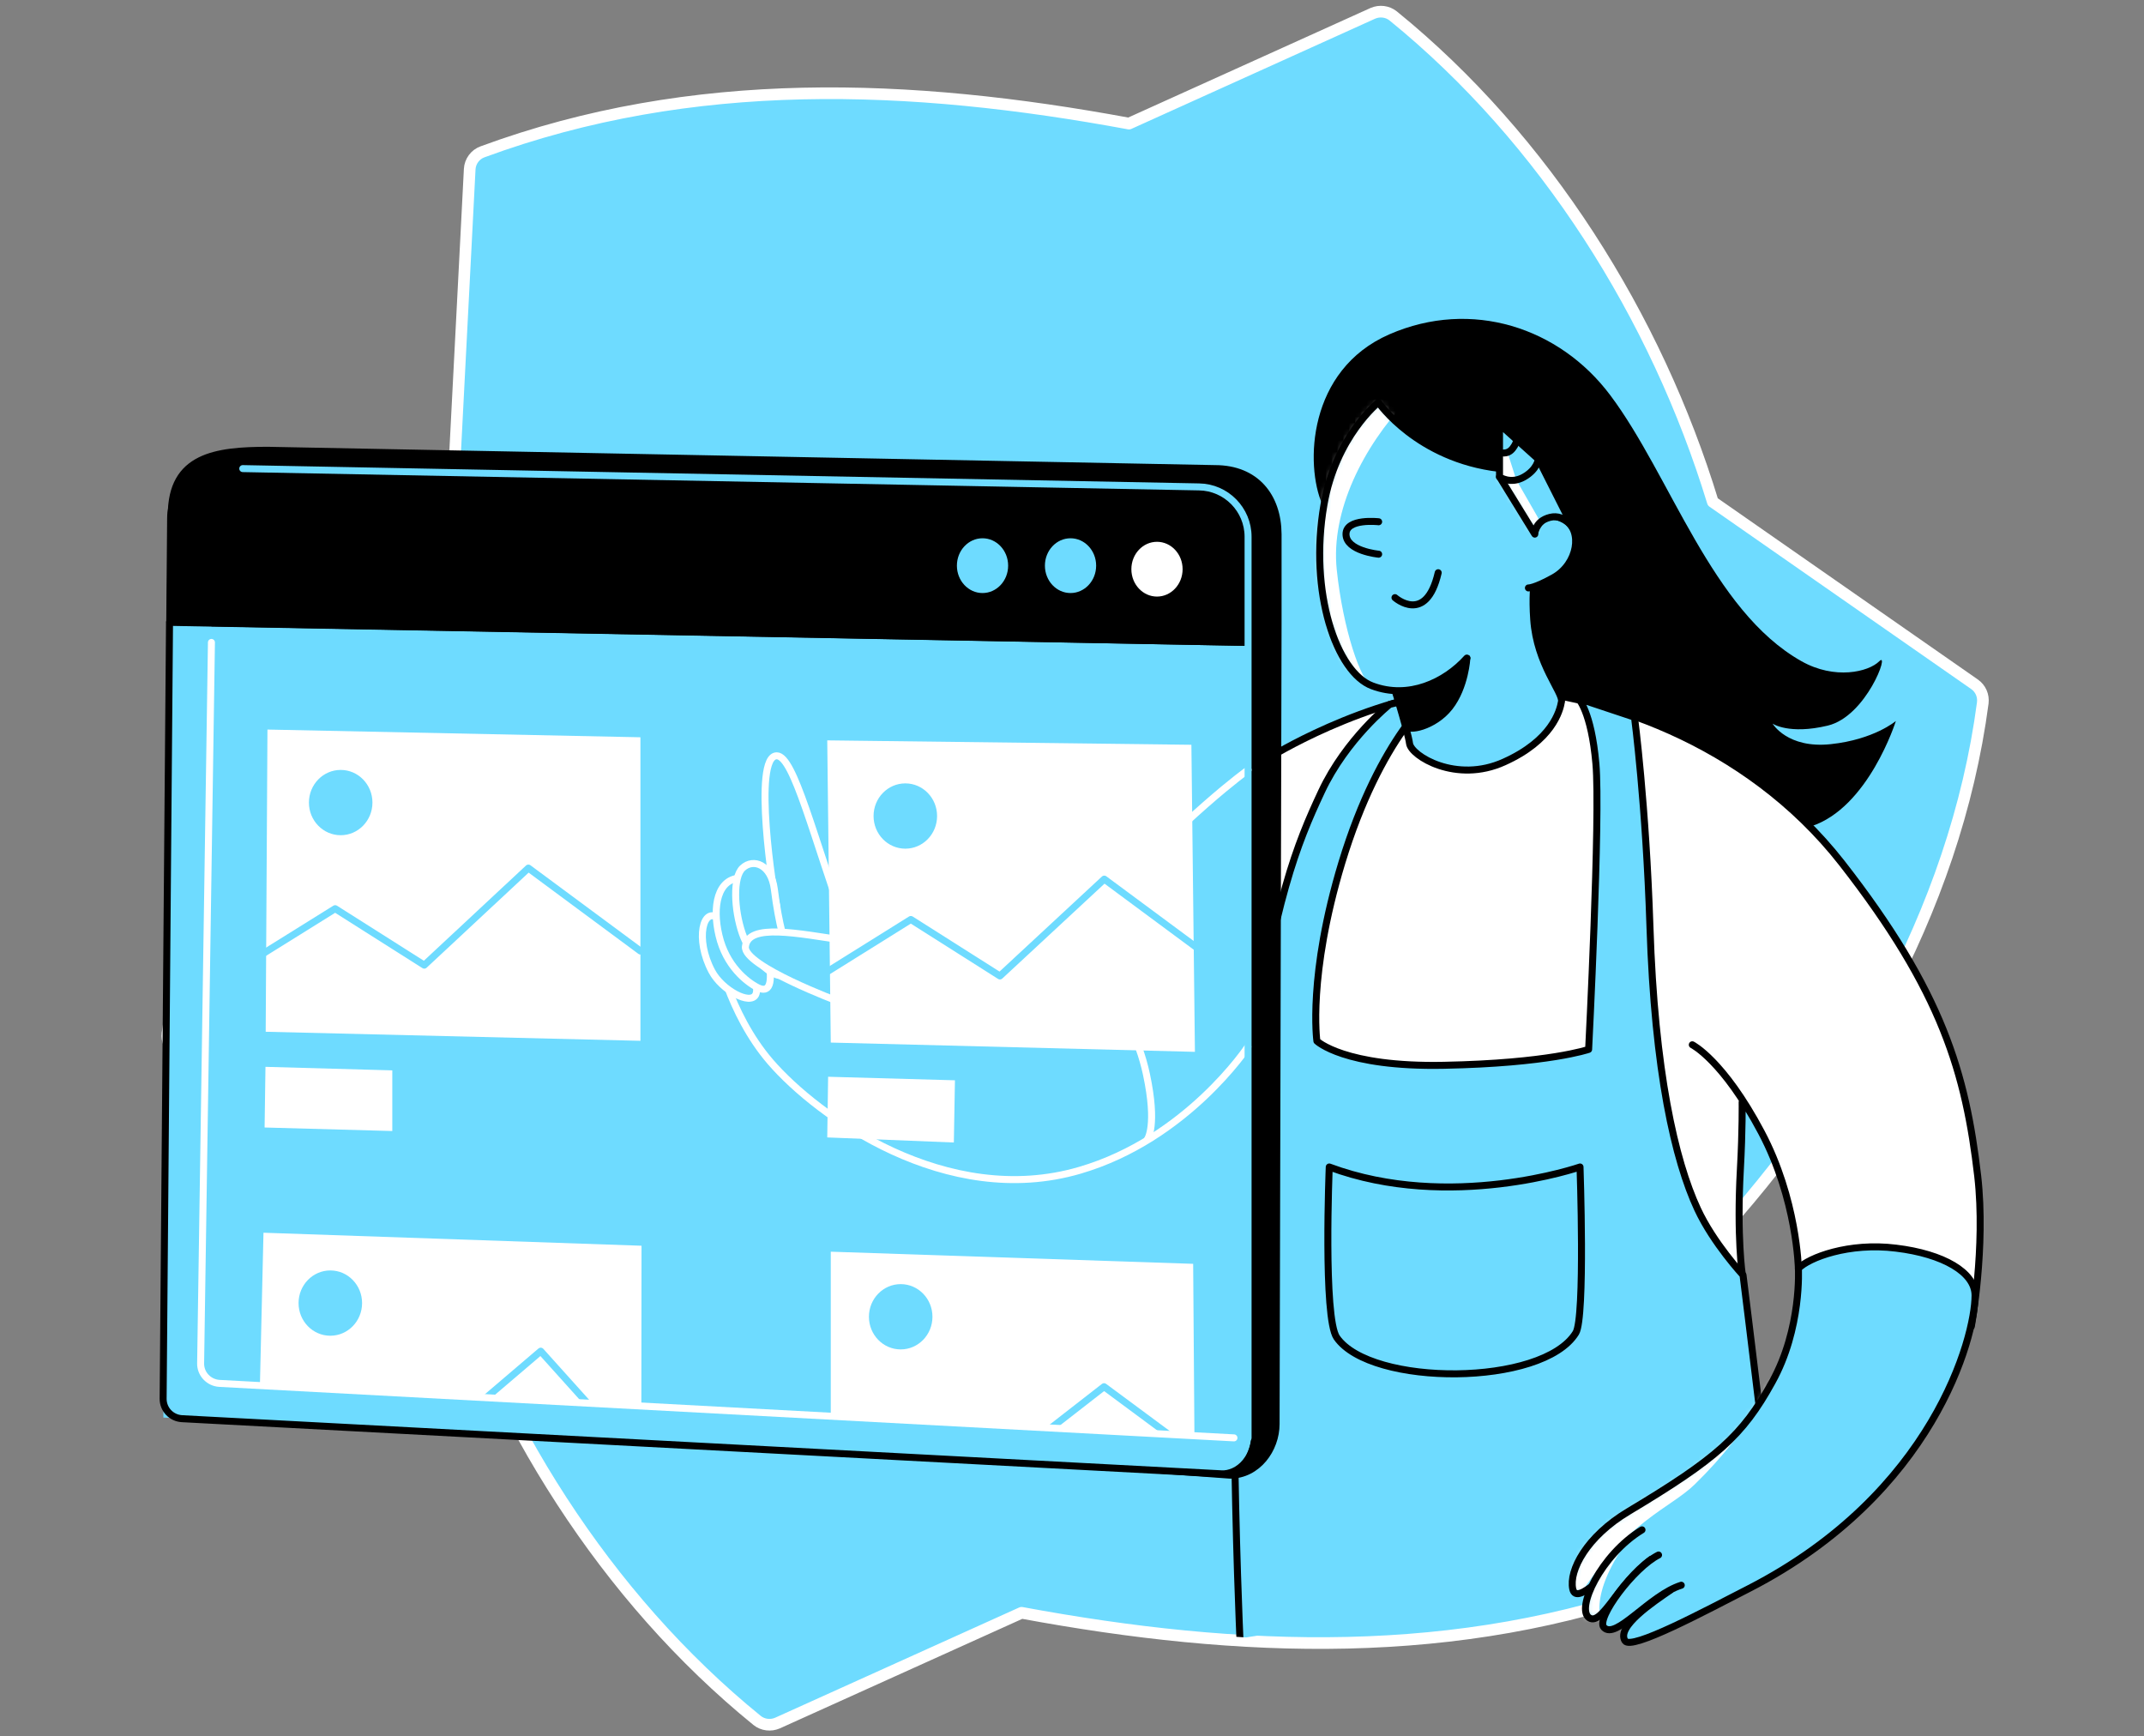 <svg width="368" height="298" viewBox="0 0 368 298" fill="none" xmlns="http://www.w3.org/2000/svg">
<rect x="0" y="0" width="368" height="298" fill="#808080" stroke="none"/>
<path d="M293.989 86.137C284.297 54.337 265.141 23.861 239.133 2.737C238.148 1.942 236.786 1.79 235.65 2.282L193.779 21.211C156.3 14.283 118.896 12.769 82.818 26.057C81.569 26.511 80.698 27.685 80.622 29.01C80.092 39.269 77.897 81.897 77.897 81.897C52.986 108.246 33.489 141.41 28.757 177.337C28.606 178.586 29.136 179.797 30.196 180.517L75.095 211.825C84.787 243.663 103.943 274.139 129.951 295.263C130.935 296.058 132.298 296.21 133.434 295.718L175.342 276.789C212.746 283.717 250.149 285.193 286.228 271.905C287.477 271.451 288.348 270.277 288.424 268.914L291.149 216.027C316.098 189.678 335.594 156.553 340.327 120.626C340.478 119.376 339.948 118.165 338.926 117.446L293.989 86.137Z" fill="#6EDBFF" stroke="white" stroke-width="2" stroke-miterlimit="10" stroke-linecap="round" stroke-linejoin="round"/>
<path d="M258.819 148.073C275.476 149.663 306.557 156.439 303.529 170.219C300.462 184 299.932 189.035 297.926 197.136C295.957 205.238 289.294 208.456 275.476 194.07C261.658 179.684 258.819 148.073 258.819 148.073Z" fill="white"/>
<path d="M226.943 86.522C224.027 79.859 224.406 63.505 238.489 57.372C252.572 51.239 267.677 56.198 276.385 67.821C286.758 81.639 293.799 104.808 309.207 113.477C314.924 116.695 320.716 115.332 322.571 113.477C324.426 111.622 320.375 122.941 313.712 124.531C307.05 126.122 304.248 124.191 304.248 124.191C304.248 124.191 306.785 128.507 314.243 127.712C321.7 126.917 325.411 123.736 325.411 123.736C325.411 123.736 320.716 138.69 310.797 141.832C288.991 148.76 269.343 134.412 262.15 126.538C254.995 118.664 226.943 86.522 226.943 86.522Z" fill="black"/>
<path d="M290.468 179.305C290.468 179.305 295.768 181.955 302.317 194.297C308.45 205.844 308.677 217.731 308.677 217.731C308.677 217.731 314.015 216.974 323.858 217.769C333.701 218.564 338.358 227.65 338.358 227.65C338.358 227.65 340.856 214.097 339.456 201.831C337.411 184.265 333.436 170.257 316.135 148.11C299.743 127.137 274.113 118.581 256.017 118.203C237.921 117.824 218.765 129.484 218.765 129.484V182.94C218.765 182.94 273.545 214.589 284.713 216.974C295.881 219.359 299.062 218.829 299.062 218.829C299.062 218.829 298.077 212.317 298.721 200.695C299.099 193.805 299.024 189.148 299.024 189.148" fill="white"/>
<path d="M290.468 179.305C290.468 179.305 295.768 181.955 302.317 194.297C308.45 205.844 308.677 217.731 308.677 217.731C308.677 217.731 314.015 216.974 323.858 217.769C333.701 218.564 338.358 227.65 338.358 227.65C338.358 227.65 340.856 214.097 339.456 201.831C337.411 184.265 333.436 170.257 316.135 148.11C299.743 127.137 274.113 118.581 256.017 118.203C237.921 117.824 218.765 129.484 218.765 129.484V182.94C218.765 182.94 273.545 214.589 284.713 216.974C295.881 219.359 299.062 218.829 299.062 218.829C299.062 218.829 298.077 212.317 298.721 200.695C299.099 193.805 299.024 189.148 299.024 189.148" stroke="black" stroke-width="1.2" stroke-miterlimit="10" stroke-linecap="round" stroke-linejoin="round"/>
<path d="M212.822 281.18C212.822 281.18 209.755 213.756 214.298 184C218.803 154.206 222.589 144.893 226.829 135.845C231.069 126.797 238.527 120.891 238.527 120.891L246.326 118.998C246.326 118.998 236.975 126.153 230.312 148.073C224.444 167.456 226.034 178.662 226.034 178.662C226.034 178.662 230.69 183.167 247.84 182.826C265.785 182.485 272.675 180.1 272.675 180.1C272.675 180.1 274.719 140.085 273.924 131.074C273.129 122.026 270.895 119.869 270.895 119.869L280.549 123.086C280.549 123.086 282.518 138.002 283.199 158.976C283.994 183.886 287.477 199.143 291.376 207.509C294.102 213.377 299.175 218.829 299.175 218.829C299.705 222.804 303.945 258.201 304.21 259.526C304.475 260.851 304.21 266.719 304.21 266.719" fill="#6EDBFF"/>
<path d="M212.822 281.18C212.822 281.18 209.755 213.756 214.298 184C218.803 154.206 222.589 144.893 226.829 135.845C231.069 126.797 238.527 120.891 238.527 120.891L246.326 118.998C246.326 118.998 236.975 126.153 230.312 148.073C224.444 167.456 226.034 178.662 226.034 178.662C226.034 178.662 230.69 183.167 247.84 182.826C265.785 182.485 272.675 180.1 272.675 180.1C272.675 180.1 274.719 140.085 273.924 131.074C273.129 122.026 270.895 119.869 270.895 119.869L280.549 123.086C280.549 123.086 282.518 138.002 283.199 158.976C283.994 183.886 287.477 199.143 291.376 207.509C294.102 213.377 299.175 218.829 299.175 218.829C299.705 222.804 303.945 258.201 304.21 259.526C304.475 260.851 304.21 266.719 304.21 266.719" stroke="black" stroke-width="1.2" stroke-miterlimit="10" stroke-linecap="round" stroke-linejoin="round"/>
<path d="M238.489 115.363C238.489 115.363 241.669 125.471 241.934 127.591C242.199 129.711 249.922 134.519 258.175 130.771C266.428 127.061 267.753 121.988 268.018 120.398C268.283 118.808 263.778 114 263.248 106.315C262.718 98.63 264.27 97.532 263.437 97.797C262.642 98.062 238.489 115.363 238.489 115.363Z" fill="#6EDBFF" stroke="black" stroke-width="1.2" stroke-miterlimit="10" stroke-linecap="round" stroke-linejoin="round"/>
<path d="M228.154 200.278C228.154 200.278 227.094 226.135 229.441 229.542C235.309 237.985 264.8 237.985 270.479 228.747C272.107 226.097 271.198 200.278 271.198 200.278C271.198 200.278 248.9 208.001 228.154 200.278Z" fill="#6EDBFF" stroke="black" stroke-width="1.2" stroke-miterlimit="10" stroke-linecap="round" stroke-linejoin="round"/>
<path d="M239.36 118.127C239.36 118.127 241.328 123.541 241.404 124.563C241.518 125.585 246.136 124.79 248.824 121.345C251.512 117.9 251.777 112.94 251.777 112.94C251.777 112.94 246.023 117.635 243.373 118.127C240.723 118.619 239.36 118.127 239.36 118.127Z" fill="black" stroke="black" stroke-width="1.2" stroke-miterlimit="10" stroke-linecap="round" stroke-linejoin="round"/>
<path d="M251.777 112.941C248.029 117.105 241.783 120.058 235.536 117.711C229.403 115.439 224.633 101.621 227.245 86.629C229.252 74.931 236.596 69.064 236.596 69.064C236.596 69.064 243.259 78.755 257.342 80.383C263.437 81.064 264.005 84.737 264.005 84.737L263.437 91.324C263.437 91.324 264.725 87.008 268.624 89.279C271.653 91.059 270.858 96.775 266.655 99.123C263.324 100.978 262.339 100.902 262.339 100.902" fill="#6EDBFF"/>
<mask id="mask0" mask-type="alpha" maskUnits="userSpaceOnUse" x="226" y="69" width="45" height="50">
<path d="M251.777 112.941C248.029 117.105 241.783 120.058 235.536 117.711C229.403 115.439 224.633 101.621 227.245 86.629C229.252 74.931 236.596 69.064 236.596 69.064C236.596 69.064 243.259 78.755 257.342 80.383C263.437 81.064 264.005 84.737 264.005 84.737L263.437 91.324C263.437 91.324 264.725 87.008 268.624 89.279C271.653 91.059 270.858 96.775 266.655 99.123C263.324 100.978 262.339 100.902 262.339 100.902" fill="#45DFA7"/>
</mask>
<g mask="url(#mask0)">
<path d="M241.404 68.798C234.06 76.635 228.381 87.614 229.441 97.76C230.501 107.905 233.605 117.181 235.574 117.748C237.543 118.316 228.533 114.947 226.602 110.253C224.671 105.52 223.762 83.79 226.602 77.619C229.441 71.448 236.634 65.353 236.634 65.353L241.404 68.798Z" fill="white"/>
</g>
<path d="M251.777 112.941C248.029 117.105 241.783 120.058 235.536 117.711C229.403 115.439 224.633 101.621 227.245 86.629C229.252 74.931 236.596 69.064 236.596 69.064C236.596 69.064 243.259 78.755 257.342 80.383C263.437 81.064 264.005 84.737 264.005 84.737L263.437 91.324C263.437 91.324 264.725 87.008 268.624 89.279C271.653 91.059 270.858 96.775 266.655 99.123C263.324 100.978 262.339 100.902 262.339 100.902" stroke="black" stroke-width="1.2" stroke-miterlimit="10" stroke-linecap="round" stroke-linejoin="round"/>
<path d="M236.634 89.544C236.634 89.544 231.031 88.901 231.031 91.665C231.031 94.58 236.634 95.11 236.634 95.11" stroke="black" stroke-width="1.2" stroke-miterlimit="10" stroke-linecap="round" stroke-linejoin="round"/>
<path d="M239.436 102.567C239.436 102.567 244.774 107.3 246.856 98.29" stroke="black" stroke-width="1.2" stroke-miterlimit="10" stroke-linecap="round" stroke-linejoin="round"/>
<path d="M263.437 91.664L257.38 81.821L264.043 78.755L270.214 90.983C270.214 90.983 268.7 88.106 266.05 88.787C263.362 89.469 263.437 91.664 263.437 91.664Z" fill="#6EDBFF"/>
<mask id="mask1" mask-type="alpha" maskUnits="userSpaceOnUse" x="257" y="78" width="14" height="14">
<path d="M263.437 91.664L257.38 81.821L264.043 78.755L270.214 90.983C270.214 90.983 268.7 88.106 266.05 88.787C263.362 89.469 263.437 91.664 263.437 91.664Z" fill="#45DFA7"/>
</mask>
<g mask="url(#mask1)">
<path d="M260.257 82.351L265.368 91.248L261.999 92.308L256.32 82.351H260.257Z" fill="white"/>
</g>
<path d="M263.437 91.664L257.38 81.821L264.043 78.755L270.214 90.983C270.214 90.983 268.7 88.106 266.05 88.787C263.362 89.469 263.437 91.664 263.437 91.664Z" stroke="black" stroke-width="1.2" stroke-miterlimit="10" stroke-linecap="round" stroke-linejoin="round"/>
<path d="M257.38 72.811V81.859C257.38 81.859 259.273 83.184 261.582 81.859C263.892 80.534 264.043 78.793 264.043 78.793L257.38 72.811Z" fill="#6EDBFF"/>
<path d="M257.38 78.1L257.38 81.821L260.257 82.351L258.743 77.619L257.38 78.1Z" fill="white"/>
<path d="M257.38 72.811V81.859C257.38 81.859 259.273 83.184 261.582 81.859C263.892 80.534 264.043 78.793 264.043 78.793L257.38 72.811Z" stroke="black" stroke-width="1.2" stroke-miterlimit="10" stroke-linecap="round" stroke-linejoin="round"/>
<path d="M257.38 77.619C257.38 77.619 258.705 78.187 259.652 76.938C260.598 75.688 260.182 75.348 260.182 75.348" fill="#6EDBFF"/>
<path d="M257.38 77.619C257.38 77.619 258.705 78.187 259.652 76.938C260.598 75.688 260.182 75.348 260.182 75.348" stroke="black" stroke-width="1.2" stroke-miterlimit="10" stroke-linecap="round" stroke-linejoin="round"/>
<path d="M208.544 80.421L45.982 77.279C37.048 77.279 29.401 78.301 29.401 88.371L29.249 104.839L33.149 240.181L211.156 253.166C215.85 253.128 219.03 248.736 219.03 244.383L219.371 107.073V91.665C219.333 85.229 215.585 80.421 208.544 80.421Z" fill="black"/>
<path d="M208.544 80.421L45.982 77.279C37.048 77.279 29.401 78.301 29.401 88.371L29.249 104.839L33.149 240.181L211.156 253.166C215.85 253.128 219.03 248.736 219.03 244.383L219.371 107.073V91.665C219.333 85.229 215.585 80.421 208.544 80.421Z" stroke="black" stroke-width="1.2" stroke-miterlimit="10" stroke-linecap="round" stroke-linejoin="round"/>
<path d="M214.222 110.253L214.752 246.843C214.752 248.774 212.557 253.317 210.626 253.204L30.196 243.398C28.984 243.323 28.038 242.338 28.038 241.127L29.136 106.77L214.222 110.253Z" fill="#6EDBFF"/>
<path d="M214.222 132.134C214.222 132.134 203.584 139.668 187.987 156.931C171.822 174.838 151.492 176.655 145.624 160.376C139.605 143.719 136.273 129.711 133.32 129.711C129.118 129.711 132.715 153.524 133.32 155.493C133.737 156.855 122.909 162.723 122.909 162.723C122.909 162.723 124.992 173.816 132.222 182.22C140.324 191.609 162.471 207.547 185.337 200.846C203.736 195.47 214.184 179.646 214.184 179.646" stroke="white" stroke-width="1.2" stroke-miterlimit="10" stroke-linecap="round" stroke-linejoin="round"/>
<path d="M182.043 163.746C185.337 164.389 194.12 171.961 196.77 184.34C198.663 193.199 196.959 195.508 196.959 195.508" stroke="white" stroke-width="1.2" stroke-miterlimit="10" stroke-linecap="round" stroke-linejoin="round"/>
<path d="M123.402 157.65C120.676 155.417 119.237 161.171 122.19 166.698C123.894 169.916 128.815 172.604 129.724 170.674C130.822 168.288 125.522 159.392 123.402 157.65Z" fill="#6EDBFF" stroke="white" stroke-width="1.2" stroke-miterlimit="10" stroke-linecap="round" stroke-linejoin="round"/>
<path d="M127.263 150.685C123.137 150.685 122.228 155.606 123.402 160.528C124.613 165.752 128.134 168.516 130.065 169.5C131.957 170.446 132.866 169.083 131.73 163.783C130.595 158.445 130.443 150.685 127.263 150.685Z" fill="#6EDBFF" stroke="white" stroke-width="1.2" stroke-miterlimit="10" stroke-linecap="round" stroke-linejoin="round"/>
<path d="M132.904 152.578C132.374 148.375 129.307 147.24 127.452 148.981C125.787 150.533 125.976 156.061 127.414 160.225C128.777 164.124 132.601 168.213 134.721 167.304C137.522 166.093 134.456 165.184 132.904 152.578Z" fill="#6EDBFF" stroke="white" stroke-width="1.2" stroke-miterlimit="10" stroke-linecap="round" stroke-linejoin="round"/>
<path d="M145.056 161.398C136.955 160.225 128.399 158.37 127.944 162.458C127.566 165.79 144.072 171.923 144.072 171.923" fill="#6EDBFF"/>
<path d="M145.056 161.398C136.955 160.225 128.399 158.37 127.944 162.458C127.566 165.79 144.072 171.923 144.072 171.923" stroke="white" stroke-width="1.2" stroke-miterlimit="10" stroke-linecap="round" stroke-linejoin="round"/>
<path d="M214.222 92.119V110.253L29.136 106.77L29.287 88.901C29.325 84.131 33.262 80.307 38.032 80.383L205.818 83.525C210.474 83.639 214.222 87.424 214.222 92.119Z" fill="black"/>
<path d="M214.222 92.119V110.253L29.136 106.77L29.287 88.901C29.325 84.131 33.262 80.307 38.032 80.383L205.818 83.525C210.474 83.639 214.222 87.424 214.222 92.119Z" stroke="black" stroke-width="1.2" stroke-miterlimit="10" stroke-linecap="round" stroke-linejoin="round"/>
<path d="M45.907 125.206L45.604 177.071L109.924 178.624V126.531L45.907 125.206Z" fill="white"/>
<path d="M45.566 183.091L45.415 193.502L67.334 194.107V183.697L45.566 183.091Z" fill="white"/>
<path d="M142.141 184.794L141.99 195.205L163.72 196.076L163.909 185.4L142.141 184.794Z" fill="white"/>
<path d="M58.475 143.34C61.486 143.34 63.927 140.832 63.927 137.737C63.927 134.643 61.486 132.134 58.475 132.134C55.465 132.134 53.024 134.643 53.024 137.737C53.024 140.832 55.465 143.34 58.475 143.34Z" fill="#6EDBFF"/>
<path d="M41.969 165.638L57.529 155.947L72.824 165.638L90.692 148.981L109.924 163.215" stroke="#6EDBFF" stroke-width="1.2" stroke-miterlimit="10" stroke-linecap="round" stroke-linejoin="round"/>
<path d="M141.99 127.062L142.595 178.927L205.099 180.517L204.493 127.819L141.99 127.062Z" fill="white"/>
<path d="M155.391 145.65C158.402 145.65 160.843 143.141 160.843 140.047C160.843 136.952 158.402 134.444 155.391 134.444C152.381 134.444 149.94 136.952 149.94 140.047C149.94 143.141 152.381 145.65 155.391 145.65Z" fill="#6EDBFF"/>
<path d="M142.028 166.736L156.338 157.802L171.632 167.494L189.539 150.874L207.181 163.935" stroke="#6EDBFF" stroke-width="1.2" stroke-miterlimit="10" stroke-linecap="round" stroke-linejoin="round"/>
<path d="M168.642 102.378C171.401 102.378 173.639 100.005 173.639 97.078C173.639 94.151 171.401 91.778 168.642 91.778C165.882 91.778 163.644 94.151 163.644 97.078C163.644 100.005 165.882 102.378 168.642 102.378Z" fill="#6EDBFF" stroke="black" stroke-width="1.2" stroke-miterlimit="10" stroke-linecap="round" stroke-linejoin="round"/>
<path d="M183.747 102.378C186.507 102.378 188.744 100.005 188.744 97.078C188.744 94.151 186.507 91.778 183.747 91.778C180.987 91.778 178.75 94.151 178.75 97.078C178.75 100.005 180.987 102.378 183.747 102.378Z" fill="#6EDBFF" stroke="black" stroke-width="1.2" stroke-miterlimit="10" stroke-linecap="round" stroke-linejoin="round"/>
<path d="M198.587 102.984C201.347 102.984 203.584 100.611 203.584 97.684C203.584 94.757 201.347 92.384 198.587 92.384C195.827 92.384 193.59 94.757 193.59 97.684C193.59 100.611 195.827 102.984 198.587 102.984Z" fill="white" stroke="black" stroke-width="1.2" stroke-miterlimit="10" stroke-linecap="round" stroke-linejoin="round"/>
<path d="M45.225 211.56L44.468 243.89L110.076 247.335L110.113 213.793L45.225 211.56Z" fill="white"/>
<path d="M56.696 229.239C59.707 229.239 62.148 226.731 62.148 223.636C62.148 220.542 59.707 218.033 56.696 218.033C53.685 218.033 51.245 220.542 51.245 223.636C51.245 226.731 53.685 229.239 56.696 229.239Z" fill="#6EDBFF"/>
<path d="M108.334 249.153L92.812 231.889L79.5 243.244" stroke="#6EDBFF" stroke-width="1.2" stroke-miterlimit="10" stroke-linecap="round" stroke-linejoin="round"/>
<path d="M142.595 214.816V249.266L205.061 252.636L204.796 216.898L142.595 214.816Z" fill="white"/>
<path d="M154.596 231.587C157.607 231.587 160.048 229.078 160.048 225.984C160.048 222.889 157.607 220.381 154.596 220.381C151.586 220.381 149.145 222.889 149.145 225.984C149.145 229.078 151.586 231.587 154.596 231.587Z" fill="#6EDBFF"/>
<path d="M140.778 254.604L156.338 244.913L169.702 253.393L189.501 237.985L207.143 251.046" stroke="#6EDBFF" stroke-width="1.2" stroke-miterlimit="10" stroke-linecap="round" stroke-linejoin="round"/>
<path d="M36.291 106.921L33.754 237.152L211.799 246.73L211.837 252.939L28.038 243.285L29.136 106.77L36.291 106.921Z" fill="#6EDBFF"/>
<path d="M36.291 110.253L34.436 233.972C34.398 235.789 35.837 237.303 37.654 237.417L211.799 246.768" stroke="white" stroke-width="1.2" stroke-miterlimit="10" stroke-linecap="round" stroke-linejoin="round"/>
<path d="M215.282 243.777C216.229 250.478 212.216 253.09 209.679 252.939L31.218 243.474C29.401 243.361 28 241.884 28 240.067L29.098 106.808L214.184 110.253" stroke="black" stroke-width="1.2" stroke-miterlimit="10" stroke-linecap="round" stroke-linejoin="round"/>
<path d="M41.667 80.421L205.818 83.563C210.474 83.639 214.222 87.462 214.222 92.119V246.768" stroke="#6EDBFF" stroke-width="1.2" stroke-miterlimit="10" stroke-linecap="round" stroke-linejoin="round"/>
<path d="M175.38 276.789C212.784 283.717 250.187 285.193 286.266 271.905" stroke="white" stroke-width="1.2" stroke-miterlimit="10" stroke-linecap="round" stroke-linejoin="round"/>
<path d="M308.677 217.693C308.677 217.693 309.283 227.99 304.172 237.19C299.099 246.427 294.594 250.364 279.489 259.412C272.334 263.69 269.267 269.52 269.949 272.7C270.63 275.88 276.574 268.725 278.429 268.044C280.284 267.324 287.666 272.208 286.72 272.889C283.881 274.858 277.369 279.136 278.921 281.597C279.981 283.3 292.664 276.486 300.273 272.587C331.846 256.346 339.001 229.504 339.001 222.312C339.001 218.374 333.588 215.194 325.448 214.21C317.347 213.188 310.457 215.838 308.677 217.693Z" fill="#6EDBFF"/>
<mask id="mask2" mask-type="alpha" maskUnits="userSpaceOnUse" x="269" y="213" width="71" height="69">
<path d="M308.677 217.693C308.677 217.693 309.283 227.99 304.172 237.19C299.099 246.427 294.594 250.364 279.489 259.412C272.334 263.69 269.267 269.52 269.949 272.7C270.63 275.88 276.574 268.725 278.429 268.044C280.284 267.324 287.666 272.208 286.72 272.889C283.881 274.858 277.369 279.136 278.921 281.597C279.981 283.3 292.664 276.486 300.273 272.587C331.846 256.346 339.001 229.504 339.001 222.312C339.001 218.374 333.588 215.194 325.448 214.21C317.347 213.188 310.457 215.838 308.677 217.693Z" fill="#45DFA7"/>
</mask>
<g mask="url(#mask2)">
<path d="M271.425 273.382C279.338 261.002 286.682 258.844 290.884 254.756C300.727 245.178 304.93 235.751 304.93 235.751C304.93 235.751 273.167 256.573 270.479 262.555C265.368 273.874 271.425 273.382 271.425 273.382Z" fill="white"/>
</g>
<path d="M308.677 217.693C308.677 217.693 309.283 227.99 304.172 237.19C299.099 246.427 294.594 250.364 279.489 259.412C272.334 263.69 269.267 269.52 269.949 272.7C270.63 275.88 276.574 268.725 278.429 268.044C280.284 267.324 287.666 272.208 286.72 272.889C283.881 274.858 277.369 279.136 278.921 281.597C279.981 283.3 292.664 276.486 300.273 272.587C331.846 256.346 339.001 229.504 339.001 222.312C339.001 218.374 333.588 215.194 325.448 214.21C317.347 213.188 310.457 215.838 308.677 217.693Z" stroke="black" stroke-width="1.2" stroke-miterlimit="10" stroke-linecap="round" stroke-linejoin="round"/>
<path d="M281.836 262.554C274.795 266.832 270.403 276.145 272.788 277.659C274.984 279.06 277.71 271.754 283.426 267.589" fill="#6EDBFF"/>
<mask id="mask3" mask-type="alpha" maskUnits="userSpaceOnUse" x="272" y="262" width="12" height="16">
<path d="M281.836 262.554C274.795 266.832 270.403 276.145 272.788 277.659C274.984 279.06 277.71 271.754 283.426 267.589" fill="#45DFA7"/>
</mask>
<g mask="url(#mask3)">
<path d="M279.376 264.371C271.88 274.82 275.287 279.287 275.287 279.287C275.287 279.287 270.479 281.786 270.479 279.287C270.479 276.789 273.205 272.132 274.34 270.239C275.476 268.346 279.376 264.371 279.376 264.371Z" fill="white"/>
</g>
<path d="M281.836 262.554C274.795 266.832 270.403 276.145 272.788 277.659C274.984 279.06 277.71 271.754 283.426 267.589" stroke="black" stroke-width="1.2" stroke-miterlimit="10" stroke-linecap="round" stroke-linejoin="round"/>
<path d="M284.676 266.87C280.436 268.99 273.886 277.735 275.287 279.287C277.331 281.559 283.123 273.76 288.575 272.057" fill="#6EDBFF"/>
<path d="M284.676 266.87C280.436 268.99 273.886 277.735 275.287 279.287C277.331 281.559 283.123 273.76 288.575 272.057" stroke="black" stroke-width="1.2" stroke-miterlimit="10" stroke-linecap="round" stroke-linejoin="round"/>
</svg>

